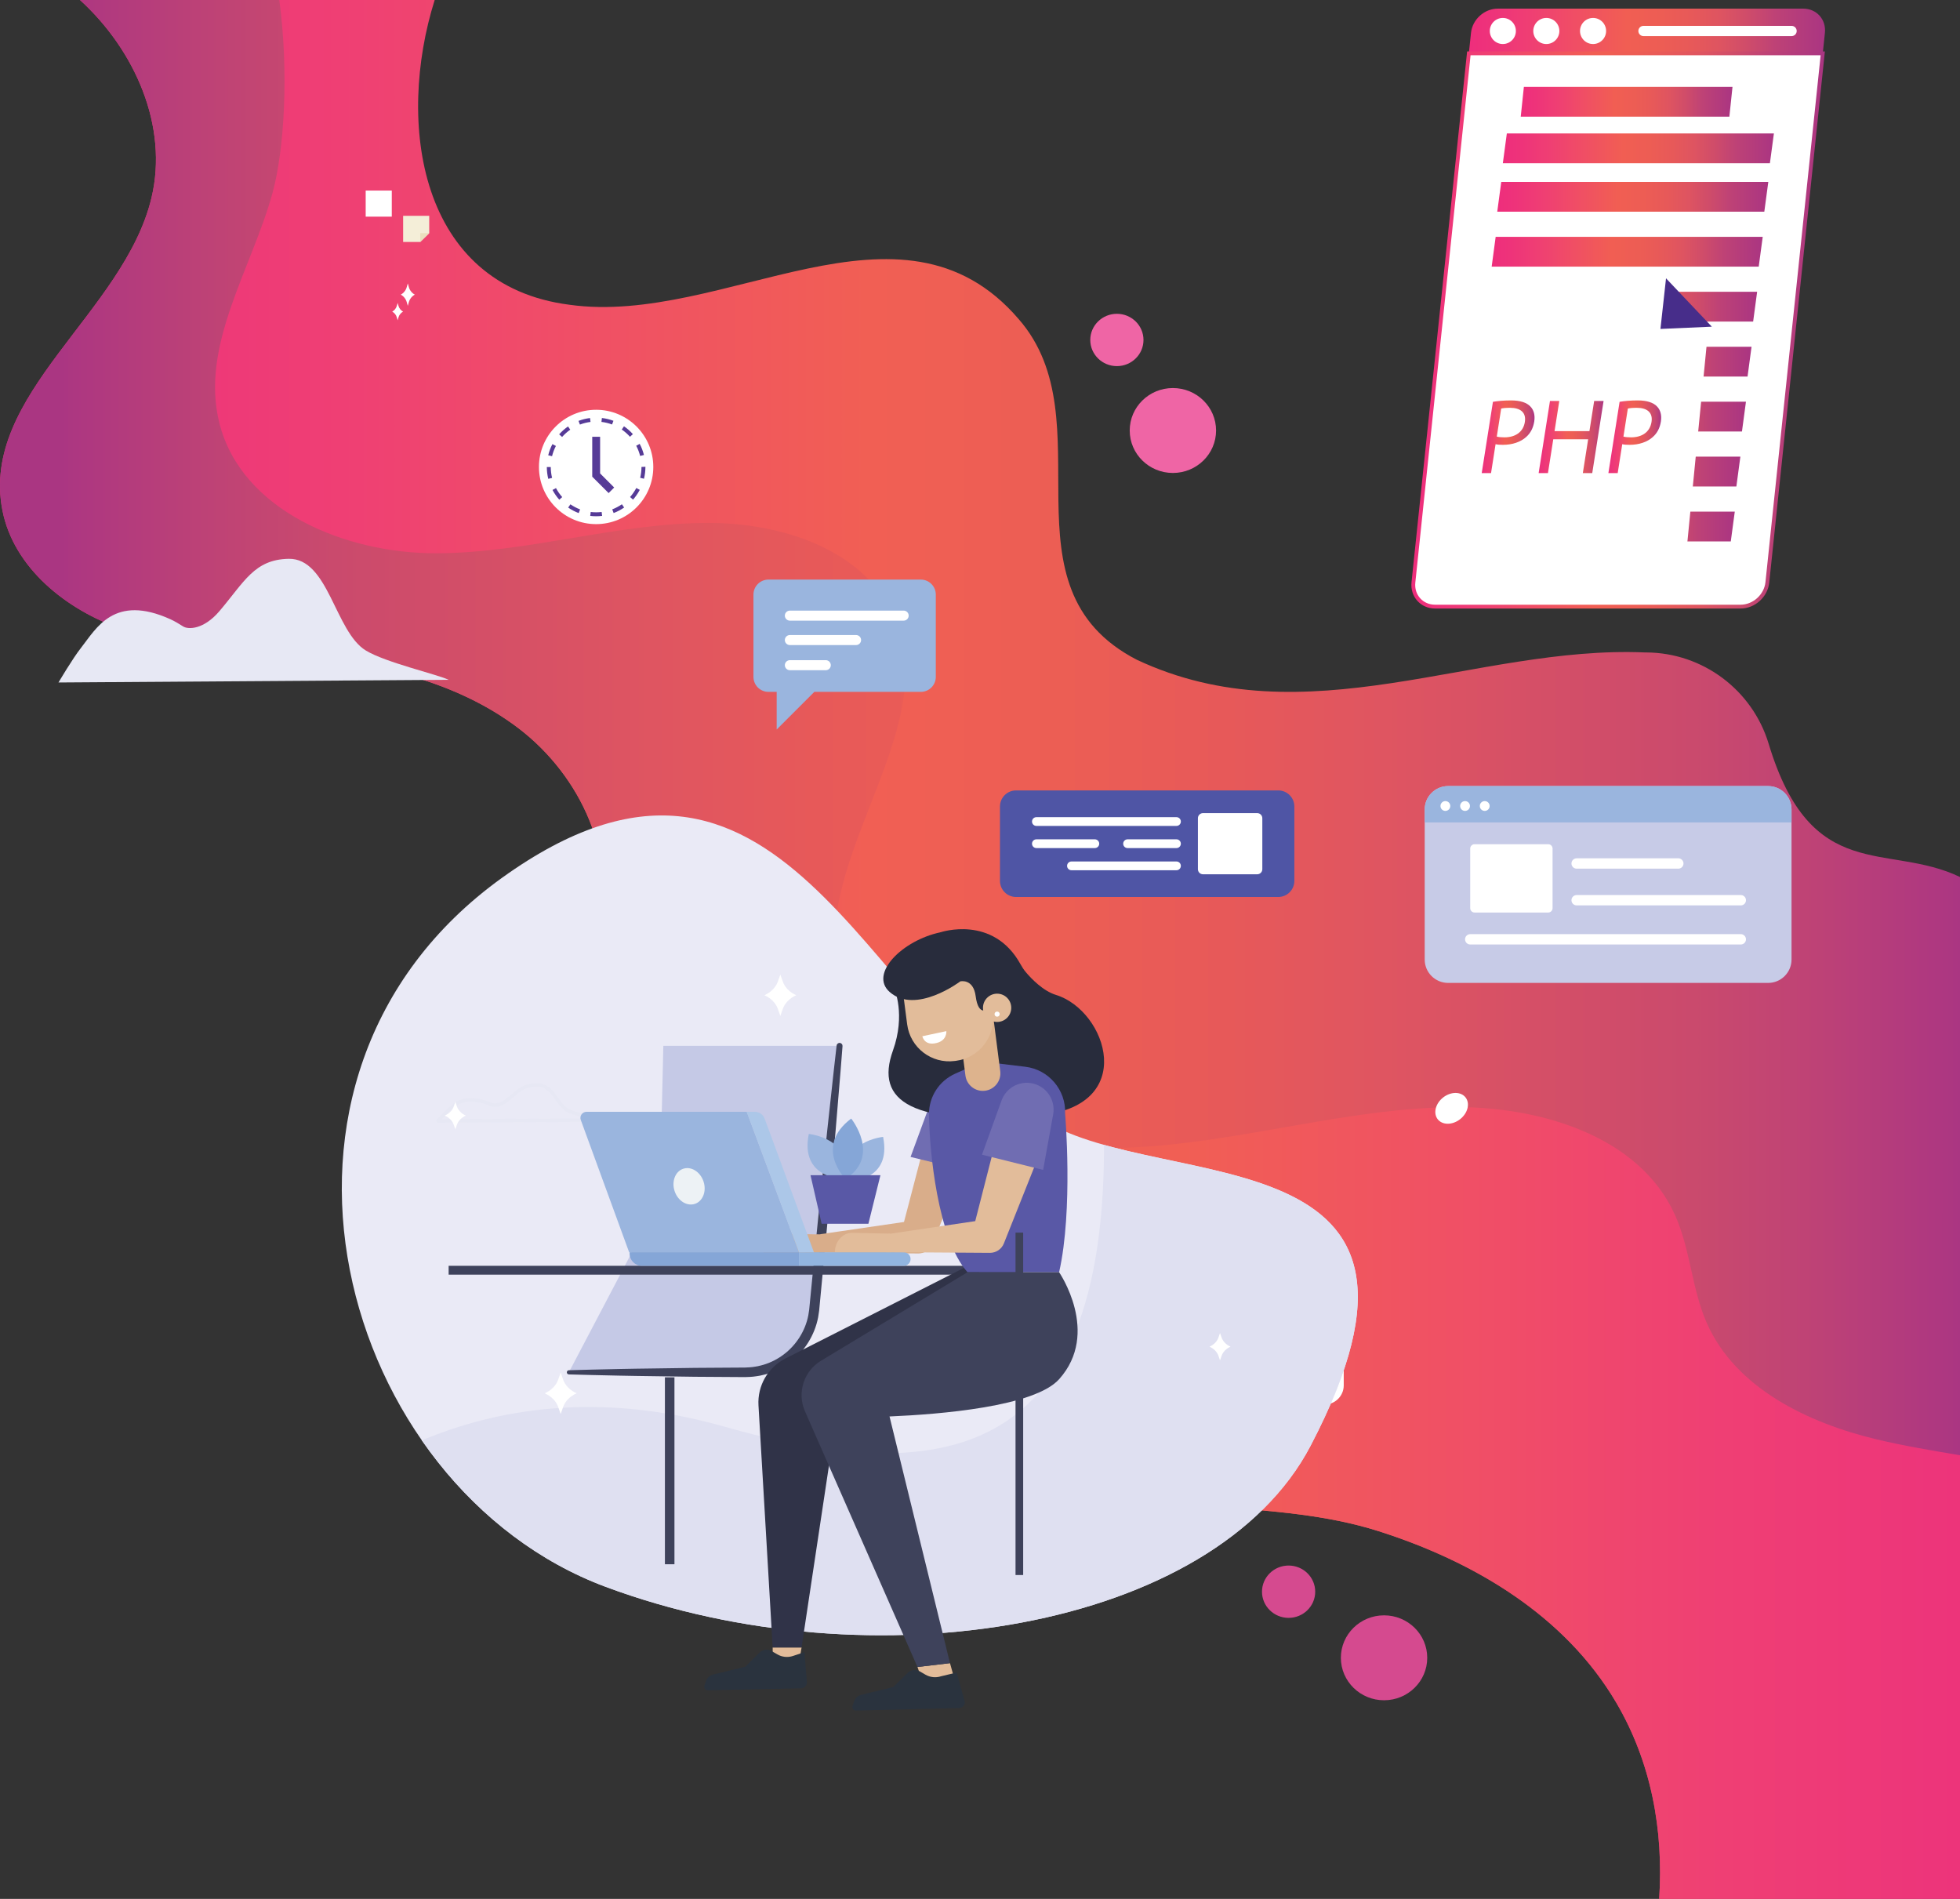<?xml version="1.0" encoding="utf-8"?>
<!-- Generator: Adobe Illustrator 16.0.0, SVG Export Plug-In . SVG Version: 6.00 Build 0)  -->
<!DOCTYPE svg PUBLIC "-//W3C//DTD SVG 1.1//EN" "http://www.w3.org/Graphics/SVG/1.1/DTD/svg11.dtd">
<svg version="1.1" id="Layer_1" xmlns="http://www.w3.org/2000/svg" xmlns:xlink="http://www.w3.org/1999/xlink" x="0px" y="0px"
	 width="513px" height="496.963px" viewBox="0 0 513 496.963" enable-background="new 0 0 513 496.963" xml:space="preserve">
<rect x="0" y="0" width="513" height="496.963" fill="#333333" stroke="none"/>
<g>
	<linearGradient id="SVGID_1_" gradientUnits="userSpaceOnUse" x1="0" y1="248.481" x2="513" y2="248.481">
		<stop  offset="0.005" style="stop-color:#EC307C"/>
		<stop  offset="0.069" style="stop-color:#ED357A"/>
		<stop  offset="0.174" style="stop-color:#EF3F74"/>
		<stop  offset="0.307" style="stop-color:#F05065"/>
		<stop  offset="0.443" style="stop-color:#F15F54"/>
		<stop  offset="0.54" style="stop-color:#EC5E54"/>
		<stop  offset="0.625" style="stop-color:#E75959"/>
		<stop  offset="0.706" style="stop-color:#DF5561"/>
		<stop  offset="0.828" style="stop-color:#CF4C6A"/>
		<stop  offset="0.864" style="stop-color:#CA4A6D"/>
		<stop  offset="0.921" style="stop-color:#BF4375"/>
		<stop  offset="0.993" style="stop-color:#AD3781"/>
		<stop  offset="1" style="stop-color:#AA3682"/>
	</linearGradient>
	<path fill="url(#SVGID_1_)" d="M513,229.523v267.44h-78.735c1.178-17.954-2.043-35.736-11.26-51.396
		c-13.441-22.825-37.218-36.892-62.173-44.836c-27.229-8.681-57.868-3.696-83.824-14.331c-11.302-4.627-21.406-13.405-24.76-24.967
		c-3.087-10.713-0.117-22.067,1.042-33.158c1.137-11.072-0.368-23.886-9.469-30.504c-9.391-6.844-22.503-4.171-33.805-1.193
		c-18.57,4.891-58.042,24.114-70.75-0.493c-8.735-16.911,10.585-34.163,16.583-52.211c6.363-19.204-3.896-40.93-20.151-53.291
		c-16.256-12.361-37.237-16.968-57.676-18.996c-15.486-1.536-31.336-1.858-46.012-6.901c-14.694-5.042-28.423-16.095-31.375-31.109
		c-5.958-30.314,31.838-51.737,39.011-81.785C44.12,33.081,35.383,13.175,20.94,0h92.832c-10.085,32.039-4.243,74.694,35.25,79.755
		c40.496,5.688,86.776-32.228,117.63,3.792c23.141,26.541-5.785,70.144,30.854,89.102c44.352,20.854,88.705-3.792,133.057-1.896
		c0.096,0,0.194,0,0.29,0.001c14.866,0.058,27.832,9.885,32.063,23.895C474.105,231.685,494.035,220.405,513,229.523z"/>
	<linearGradient id="SVGID_2_" gradientUnits="userSpaceOnUse" x1="542.407" y1="248.481" x2="15.965" y2="248.482">
		<stop  offset="0.005" style="stop-color:#EC307C"/>
		<stop  offset="0.069" style="stop-color:#ED357A"/>
		<stop  offset="0.174" style="stop-color:#EF3F74"/>
		<stop  offset="0.307" style="stop-color:#F05065"/>
		<stop  offset="0.443" style="stop-color:#F15F54"/>
		<stop  offset="0.54" style="stop-color:#EC5E54"/>
		<stop  offset="0.625" style="stop-color:#E75959"/>
		<stop  offset="0.706" style="stop-color:#DF5561"/>
		<stop  offset="0.828" style="stop-color:#CF4C6A"/>
		<stop  offset="0.864" style="stop-color:#CA4A6D"/>
		<stop  offset="0.921" style="stop-color:#BF4375"/>
		<stop  offset="0.993" style="stop-color:#AD3781"/>
		<stop  offset="1" style="stop-color:#AA3682"/>
	</linearGradient>
	<path fill="url(#SVGID_2_)" d="M513,380.864v116.099h-78.735c1.178-17.954-2.043-35.736-11.26-51.396
		c-13.441-22.825-37.218-36.892-62.173-44.836c-27.229-8.681-57.868-3.696-83.824-14.331c-11.302-4.627-21.406-13.405-24.76-24.967
		c-3.087-10.713-0.117-22.067,1.042-33.158c1.137-11.072-0.368-23.886-9.469-30.504c-9.391-6.844-22.503-4.171-33.805-1.193
		c-18.57,4.891-58.042,24.114-70.75-0.493c-8.735-16.911,10.585-34.163,16.583-52.211c6.363-19.204-3.896-40.93-20.151-53.291
		c-16.256-12.361-37.237-16.968-57.676-18.996c-15.486-1.536-31.336-1.858-46.012-6.901c-14.694-5.042-28.423-16.095-31.375-31.109
		c-5.958-30.314,31.838-51.737,39.011-81.785C44.12,33.081,35.383,13.175,20.94,0h52.162c2.546,18.958,1.292,39.28-1.736,50.353
		c-5.554,20.247-19.09,40.096-13.923,60.456c5.785,22.825,32.917,34.086,56.849,33.992c23.931-0.095,47.301-7.962,71.232-7.943
		c18.841,0.019,39.803,6.729,47.939,23.431c13.922,28.551-18.204,60.135-14.907,91.624c3.164,30.238,37.97,47.944,68.882,48.514
		c30.91,0.569,61.071-10.104,91.983-10.675c23.179-0.416,49.558,7.357,58.968,28.191c4.069,9.044,4.377,19.377,8.389,28.419
		c7.5,16.891,26.342,26.049,44.545,30.372C498.479,378.438,505.751,379.631,513,380.864z"/>
	<ellipse fill="#EF65A5" cx="306.987" cy="112.669" rx="11.301" ry="11.111"/>
	<ellipse fill="#D54A8F" cx="362.255" cy="433.869" rx="11.302" ry="11.112"/>
	<ellipse fill="#EF65A5" cx="292.327" cy="88.972" rx="6.964" ry="6.846"/>
	<ellipse fill="#D54A8F" cx="337.272" cy="416.572" rx="6.964" ry="6.848"/>
</g>
<linearGradient id="SVGID_3_" gradientUnits="userSpaceOnUse" x1="596.685" y1="177.395" x2="1110.684" y2="676.394">
	<stop  offset="0.005" style="stop-color:#EC307C"/>
	<stop  offset="0.069" style="stop-color:#ED357A"/>
	<stop  offset="0.174" style="stop-color:#EF3F74"/>
	<stop  offset="0.307" style="stop-color:#F05065"/>
	<stop  offset="0.443" style="stop-color:#F15F54"/>
	<stop  offset="0.54" style="stop-color:#EC5E54"/>
	<stop  offset="0.625" style="stop-color:#E75959"/>
	<stop  offset="0.706" style="stop-color:#DF5561"/>
	<stop  offset="0.828" style="stop-color:#CF4C6A"/>
	<stop  offset="0.864" style="stop-color:#CA4A6D"/>
	<stop  offset="0.921" style="stop-color:#BF4375"/>
	<stop  offset="0.993" style="stop-color:#AD3781"/>
	<stop  offset="1" style="stop-color:#AA3682"/>
</linearGradient>
<path fill="url(#SVGID_3_)" d="M1060.206,225.147v460.58c0,0-65.555,52.996-128.081,31.066
	c-15.186-5.322-30.211-15.074-44.11-31.066c-0.695-0.803-1.395-1.586-2.117-2.369c-82.219-89.33-301.626-33.539-337.75-176.375
	c-23.738-93.857,69.614-130.669,169.3-154.547c99.688-23.871,115.003-127.289,115.003-127.289H1060.206z"/>
<path fill="#E7E8F4" d="M15.311,178.614c0,0,3.646-6.205,5.883-9.048c4.025-5.121,8.644-14.172,23.409-7.501
	c1.144,0.519,2.257,1.207,3.361,1.898c1.303,0.816,5.335,0.838,9.462-4.013c6.562-7.705,9.13-13.519,18.117-13.701
	c10.462-0.21,12.106,19.077,20.234,24.013c5.174,3.14,18.823,6.265,21.646,7.656L15.311,178.614z"/>
<g>
	<path fill="#9AB5DE" d="M240.996,151.682H201.14c-2.173,0-3.936,1.757-3.936,3.93v21.532c0,2.173,1.763,3.929,3.936,3.929h2.145
		v9.852l9.852-9.852h27.859c2.174,0,3.937-1.756,3.937-3.929v-21.532C244.932,153.438,243.169,151.682,240.996,151.682z"/>
	<g>
		<path fill="#FFFFFF" d="M206.733,172.774h9.404c0.726,0,1.312,0.588,1.312,1.313l0,0c0,0.725-0.586,1.313-1.312,1.313h-9.404
			c-0.726,0-1.312-0.588-1.312-1.313l0,0C205.421,173.362,206.007,172.774,206.733,172.774z"/>
	</g>
	<g>
		<path fill="#FFFFFF" d="M206.733,166.197h17.327c0.726,0,1.313,0.588,1.313,1.313l0,0c0,0.725-0.587,1.313-1.313,1.313h-17.327
			c-0.726,0-1.312-0.588-1.312-1.313l0,0C205.421,166.785,206.007,166.197,206.733,166.197z"/>
	</g>
	<g>
		<path fill="#FFFFFF" d="M206.733,159.804h29.787c0.726,0,1.313,0.588,1.313,1.313l0,0c0,0.726-0.587,1.313-1.313,1.313h-29.787
			c-0.726,0-1.312-0.588-1.312-1.313l0,0C205.421,160.392,206.007,159.804,206.733,159.804z"/>
	</g>
</g>
<path fill="#FFFFFF" d="M346.703,367.577h-74.069c-2.75,0-5-2.25-5-5v-3.525c0-2.75,2.25-5,5-5h74.069c2.75,0,5,2.25,5,5v3.525
	C351.703,365.327,349.453,367.577,346.703,367.577z"/>
<g>
	<path fill="#9191C7" d="M175.681,217.869c0.531,0.174,1.102,0.163,1.655,0.212c0.584,0.052,1.165,0.132,1.747,0.201
		c0.749,0.088,0.931-1.207,0.179-1.326c-1.102-0.174-2.484-0.449-3.581-0.177C175.116,216.92,175.171,217.703,175.681,217.869
		L175.681,217.869z"/>
</g>
<g>
	<path fill="#9191C7" d="M167.007,217.889c0.923,0.15,1.862-0.007,2.799,0.056c0.873,0.059,0.844-1.254,0-1.344
		c-0.97-0.104-2.101-0.083-2.898,0.53C166.664,217.318,166.611,217.825,167.007,217.889L167.007,217.889z"/>
</g>
<g>
	<g>
		<path fill="#FFFFFF" d="M181.936,223.02c0.923-0.106,2.091-0.346,2.975-0.624c0.874-0.275,1.839-0.473,2.627-0.949
			c0.259-0.157,0.158-0.586-0.157-0.581c-0.92,0.017-1.839,0.382-2.707,0.671c-0.878,0.293-2.103,0.44-2.883,0.949
			c-0.214,0.14,0.14,0.679,0.442,0.644L181.936,223.02z"/>
	</g>
</g>
<path fill="#FFFFFF" d="M207.803,242.532c0,0,13.48,2.174,13.263,13.698c-0.142,7.506-10.436,21.525-10.436,21.525
	s-5.653-7.828-12.61-10.002c0,0,5.436-10.654,5.87-15.002C204.325,248.401,207.803,242.532,207.803,242.532z"/>
<path fill="#FFFFFF" d="M375.797,290.067c-0.562,2.225,0.839,4.029,3.128,4.029s4.6-1.805,5.162-4.029
	c0.562-2.225-0.839-4.029-3.128-4.029S376.359,287.843,375.797,290.067z"/>
<g>
	<circle fill="#FFFFFF" cx="156.025" cy="122.207" r="14.964"/>
	<g>
		<g>
			<path fill="#563B97" d="M156.026,135.109c-0.514,0-1.033-0.031-1.54-0.092l0.122-1.023c0.944,0.113,1.921,0.113,2.861-0.003
				l0.125,1.023C157.077,135.076,156.549,135.109,156.026,135.109z M151.465,134.279c-0.971-0.366-1.897-0.851-2.754-1.444
				l0.584-0.848c0.789,0.545,1.643,0.99,2.535,1.328L151.465,134.279z M160.61,134.27l-0.366-0.964
				c0.891-0.338,1.743-0.787,2.529-1.331l0.587,0.847C162.505,133.413,161.58,133.902,160.61,134.27z M146.381,130.778
				c-0.691-0.778-1.287-1.637-1.771-2.554l0.912-0.481c0.446,0.845,0.993,1.635,1.63,2.351L146.381,130.778z M165.684,130.76
				l-0.771-0.685c0.636-0.716,1.183-1.508,1.626-2.353l0.913,0.479C166.969,129.121,166.375,129.98,165.684,130.76z
				 M143.502,125.318c-0.249-1.003-0.375-2.041-0.378-3.084l1.03-0.001c0.003,0.959,0.119,1.914,0.349,2.838L143.502,125.318z
				 M168.554,125.293l-1-0.246c0.227-0.923,0.343-1.879,0.343-2.84l1.03-0.05v0.05C168.926,123.251,168.8,124.289,168.554,125.293z
				 M144.491,119.391l-1.001-0.243c0.245-1.008,0.614-1.988,1.096-2.911l0.913,0.477
				C145.056,117.563,144.716,118.464,144.491,119.391z M167.542,119.323c-0.231-0.928-0.575-1.826-1.024-2.671l0.91-0.483
				c0.488,0.919,0.863,1.897,1.113,2.904L167.542,119.323z M147.121,114.357l-0.772-0.681c0.688-0.778,1.469-1.475,2.321-2.067
				l0.588,0.845C148.472,113.001,147.753,113.641,147.121,114.357z M164.882,114.304c-0.637-0.711-1.359-1.349-2.146-1.888
				l0.583-0.851c0.855,0.587,1.64,1.278,2.333,2.055L164.882,114.304z M151.784,111.117l-0.369-0.96
				c0.971-0.371,1.986-0.624,3.018-0.75l0.126,1.02C153.61,110.545,152.676,110.776,151.784,111.117z M160.198,111.093
				c-0.894-0.336-1.829-0.563-2.779-0.674l0.12-1.023c1.033,0.12,2.05,0.368,3.022,0.732L160.198,111.093z"/>
		</g>
	</g>
	<g>
		<g>
			<polygon fill="#563B97" points="159.299,129.046 155.009,124.757 155.009,114.304 157.069,114.304 157.069,123.903 
				160.754,127.589 			"/>
		</g>
	</g>
</g>
<g>
	<polygon fill="#F4EED8" points="112.344,56.491 112.344,61.016 110.001,63.321 105.514,63.321 105.514,56.491 	"/>
	<polygon fill="#EBE0BE" points="112.344,61.016 110.001,63.321 110.001,61.016 	"/>
</g>
<g>
	<g>
		<rect x="95.713" y="49.871" fill="#FFFFFF" width="6.83" height="6.83"/>
	</g>
</g>
<g>
	<g>
		<path fill="#FFFFFF" d="M106.455,79.06l0.28,0.987l0.28-0.987c0.235-0.832,0.796-1.534,1.555-1.949l0,0l0,0
			c-0.759-0.415-1.319-1.117-1.555-1.949l-0.28-0.987l-0.28,0.987c-0.235,0.832-0.796,1.534-1.555,1.949l0,0l0,0
			C105.659,77.526,106.22,78.228,106.455,79.06z"/>
		<path fill="#FFFFFF" d="M103.862,83.063l0.216,0.763l0.217-0.763c0.183-0.644,0.615-1.187,1.202-1.508l0,0l0,0
			c-0.587-0.321-1.02-0.864-1.202-1.508l-0.217-0.763l-0.216,0.763c-0.183,0.644-0.616,1.187-1.202,1.508l0,0l0,0
			C103.246,81.876,103.68,82.419,103.862,83.063z"/>
	</g>
</g>
<g>
	<path fill="#EAEAF6" d="M273.415,293.38c-47.093-28.458-69.321-115.894-142.022-63.645
		c-72.703,52.249-42.556,159.594,27.114,185.556c69.669,25.961,159.303,11.296,184.527-36.933
		C386.137,295.949,305.008,312.472,273.415,293.38z"/>
	<g>
		<defs>
			<path id="SVGID_4_" d="M273.415,293.38c-47.093-28.458-69.321-115.894-142.022-63.645
				c-72.703,52.249-42.556,159.594,27.114,185.556c69.669,25.961,159.303,11.296,184.527-36.933
				C386.137,295.949,305.008,312.472,273.415,293.38z"/>
		</defs>
		<clipPath id="SVGID_5_">
			<use xlink:href="#SVGID_4_"  overflow="visible"/>
		</clipPath>
		<path clip-path="url(#SVGID_5_)" fill="#DFE0F1" d="M82.379,394.538c0,0,40.161-40.27,107.238-21.162
			c67.076,19.108,106.568,2.727,98.24-98.532c0,0,94.276,13.154,82.189,80.145C355.379,436.286,166.033,467.31,82.379,394.538z"/>
	</g>
	
		<path fill="none" stroke="#E7E8F4" stroke-width="0.899" stroke-linecap="round" stroke-linejoin="round" stroke-miterlimit="10" d="
		M114.668,293.343c0,0,1.565-1.799,2.523-2.624c1.727-1.485,3.707-4.109,10.04-2.175c0.492,0.15,0.969,0.35,1.443,0.551
		c0.558,0.236,2.288,0.242,4.059-1.164c2.814-2.234,3.915-3.921,7.771-3.974c4.487-0.061,5.192,5.532,8.679,6.964
		c2.219,0.911,8.073,1.816,9.285,2.221L114.668,293.343z"/>
	<g>
		<path fill="#FFFFFF" d="M204.875,256.865l-0.638-1.822l-0.635,1.822c-0.536,1.537-1.811,2.834-3.536,3.6l0,0l0,0
			c1.726,0.766,3,2.063,3.536,3.6l0.635,1.822l0.638-1.822c0.536-1.537,1.811-2.834,3.533-3.6l0,0l0,0
			C206.686,259.699,205.411,258.402,204.875,256.865z"/>
		<path fill="#FFFFFF" d="M147.384,361.046l-0.636-1.822l-0.637,1.822c-0.536,1.536-1.811,2.833-3.535,3.6l0,0l0,0
			c1.725,0.766,2.999,2.063,3.535,3.599l0.637,1.823l0.636-1.823c0.536-1.536,1.811-2.833,3.536-3.599l0,0l0,0
			C149.194,363.879,147.92,362.582,147.384,361.046z"/>
		<path fill="#FFFFFF" d="M319.74,350.069l-0.418-1.201l-0.422,1.201c-0.352,1.014-1.194,1.869-2.331,2.375l0,0l0,0
			c1.137,0.505,1.979,1.361,2.331,2.375l0.422,1.202l0.418-1.202c0.355-1.014,1.195-1.87,2.334-2.375l0,0l0,0
			C320.936,351.938,320.096,351.083,319.74,350.069z"/>
		<path fill="#FFFFFF" d="M119.597,289.593l-0.42-1.202l-0.42,1.202c-0.354,1.014-1.194,1.869-2.333,2.374l0,0l0,0
			c1.138,0.506,1.979,1.361,2.333,2.375l0.42,1.203l0.42-1.203c0.354-1.014,1.194-1.869,2.332-2.375l0,0l0,0
			C120.791,291.462,119.951,290.606,119.597,289.593z"/>
	</g>
	<g>
		<path fill="#C5C9E6" d="M148.89,359.154h46.149c9.263,0,17.039-6.971,18.047-16.177l6.657-69.272h-46.125l-0.941,40.165
			L148.89,359.154z"/>
		<g>
			<path fill="#3E425B" d="M148.89,358.607c0,0,2.223-0.059,6.113-0.162c1.945-0.044,4.307-0.096,7.016-0.156
				c2.709-0.072,5.766-0.092,9.101-0.146c3.334-0.047,6.947-0.099,10.767-0.152c3.821-0.025,7.85-0.051,12.018-0.078l0.783-0.004
				l0.334-0.004l0.393-0.02c0.51-0.039,1.084-0.03,1.546-0.109c0.47-0.082,0.936-0.123,1.414-0.229
				c0.479-0.125,0.967-0.225,1.445-0.365c1.909-0.572,3.735-1.5,5.349-2.733c3.241-2.448,5.611-6.137,6.392-10.198l0.235-1.521
				l0.162-1.658c0.107-1.105,0.215-2.21,0.323-3.312c0.215-2.203,0.429-4.398,0.641-6.576c0.429-4.355,0.851-8.643,1.26-12.791
				c0.859-8.291,1.662-16.03,2.349-22.664c0.724-6.631,1.326-12.155,1.749-16.023c0.44-3.865,0.692-6.074,0.692-6.074
				c0.048-0.426,0.433-0.731,0.858-0.683c0.416,0.048,0.717,0.417,0.686,0.831c0,0-0.173,2.217-0.477,6.096
				c-0.322,3.877-0.783,9.416-1.335,16.063c-0.588,6.643-1.275,14.393-2.01,22.697c-0.389,4.15-0.791,8.438-1.199,12.795
				c-0.207,2.179-0.414,4.375-0.623,6.579c-0.104,1.103-0.209,2.206-0.313,3.312l-0.157,1.66c-0.077,0.606-0.177,1.182-0.268,1.773
				c-0.896,4.688-3.604,8.999-7.38,11.796c-1.88,1.404-4.001,2.45-6.208,3.085c-0.552,0.154-1.115,0.268-1.669,0.4
				c-0.563,0.117-1.159,0.172-1.734,0.254c-0.585,0.08-1.071,0.06-1.608,0.095l-0.394,0.017h-0.451l-0.783-0.004
				c-4.168-0.027-8.197-0.053-12.018-0.078c-3.82-0.054-7.433-0.105-10.767-0.152c-3.334-0.055-6.391-0.074-9.101-0.146
				c-2.709-0.061-5.071-0.112-7.016-0.156c-3.89-0.104-6.113-0.162-6.113-0.162c-0.302-0.008-0.54-0.26-0.532-0.562
				C148.365,358.848,148.602,358.615,148.89,358.607z"/>
		</g>
		
			<line fill="none" stroke="#3E425B" stroke-width="2.496" stroke-miterlimit="10" x1="175.279" y1="360.462" x2="175.279" y2="409.385"/>
	</g>
	<g>
		<rect x="117.424" y="331.28" fill="#3E425B" width="148.767" height="2.313"/>
		<polygon fill="#E2BC9A" points="248.645,435.271 250.227,440.931 242.537,443.261 240.135,436.273 		"/>
		<polygon fill="#E2BC9A" points="202.237,431.163 202.237,435.708 209.043,435.708 209.801,431.163 		"/>
		<g>
			<g>
				<path fill="#D9AD8A" d="M254.51,299.695l-10.279,25.374l-0.229,0.563c-0.611,1.51-2.075,2.422-3.611,2.415l-29.27-0.209
					c-1.185-0.01-2.137-0.975-2.129-2.159c0.008-1.073,0.803-1.956,1.832-2.105l28.966-4.229l-3.84,2.979l6.921-26.488
					c0.855-3.282,4.214-5.249,7.496-4.392c3.283,0.857,5.252,4.215,4.393,7.498C254.696,299.189,254.603,299.464,254.51,299.695z"/>
				<path fill="#D9AD8A" d="M214.3,323.067l-9.996-0.207c-2.47,0-4.475,2.231-4.475,4.983l0,0h14.599L214.3,323.067z"/>
			</g>
			<g>
				<path fill="#706DB2" d="M238.326,302.784l16.005,3.908l2.627-14.265c0.704-3.834-1.963-7.479-5.889-8.045l0,0
					c-3.305-0.477-6.491,1.396-7.625,4.479L238.326,302.784z"/>
			</g>
		</g>
		<path fill="#303348" d="M254.875,330.521l-49.313,25.025c-4.576,2.321-7.342,7.137-7.041,12.26l3.716,63.356h7.563l10.209-67.788
			l38.391-26.957L254.875,330.521z"/>
		<path fill="#282C3C" d="M246.173,243.99c0,0,13.702-4.659,20.903,8.317c0.416,0.755,0.875,1.479,1.432,2.138
			c1.465,1.727,4.511,4.907,7.873,5.939c13.335,4.091,21.776,29.309-4.771,31.553c-33.22,2.809-42.653-3.743-37.9-16.986
			c3.39-9.443,0.362-16.148,0.362-16.148L246.173,243.99z"/>
		<path fill="#5958A6" d="M257.112,277.834l-7.092,3.154c-4.222,1.879-6.931,6.08-6.875,10.701
			c0.109,9.31,2.222,32.425,10.087,41.271h23.973c3.713-16.378,1.573-41.547,1.573-41.547c0.24-6.172-4.299-11.492-10.43-12.23
			L257.112,277.834z"/>
		<g>
			<g>
				<g>
					<path fill="#DDB38D" d="M257.771,285.467L257.771,285.467c-2.497,0.291-4.764-1.482-5.084-3.977l-1.949-15.236l9.118-1.061
						l1.939,15.131C262.118,282.86,260.311,285.172,257.771,285.467z"/>
					<path fill="#E2BC9A" d="M250.242,277.625l-0.365,0.047c-6.078,0.792-11.646-3.492-12.438-9.57l-1.731-13.277l22.373-2.916
						l1.731,13.277C260.604,271.264,256.32,276.832,250.242,277.625z"/>
				</g>
				<path fill="#282C3C" d="M260.537,260.086l-1.907,3.957c0,0-2.542,2.202-3.262-3.332c-0.61-4.688-4.014-3.874-4.014-3.874
					s-11.66,8.819-18.509,2.768c-5.403-4.776,3.331-13.519,13.327-15.614l13.11,5.728L260.537,260.086z"/>
				<circle fill="#E2BC9A" cx="260.98" cy="263.759" r="3.701"/>
				<circle fill="#FFFFFF" cx="260.982" cy="265.409" r="0.666"/>
			</g>
			<path fill="#FFFFFF" d="M241.412,271.197l6.278-1.337c0,0,0.304,2.728-3.137,3.22
				C241.842,273.47,241.412,271.197,241.412,271.197z"/>
		</g>
		<path fill="#3E425B" d="M277.205,332.961h-23.973l-38.354,23.173c-4.521,2.732-6.313,8.396-4.185,13.232l29.44,66.907l8.51-1.002
			l-15.823-64.564c13.282-0.562,37.94-2.566,44.384-9.749C288.11,348.805,277.205,332.961,277.205,332.961z"/>
		<g>
			<path fill="#9AB5DE" d="M195.444,290.977l13.679,36.762h-44.455l-12.655-34.628c-0.379-1.036,0.39-2.134,1.491-2.134H195.444z"/>
			<path fill="#ACC7E8" d="M195.444,290.977h2.128c1.145,0,2.166,0.713,2.561,1.785l12.897,34.977h-3.907L195.444,290.977z"/>
			<path fill="#85A6D7" d="M167.999,331.28h41.124v-3.542H164.79v0.332C164.79,329.843,166.228,331.28,167.999,331.28z"/>
			<path fill="#92B5E0" d="M209.123,331.28h27.436c0.979,0,1.771-0.793,1.771-1.771l0,0c0-0.979-0.792-1.771-1.771-1.771h-27.436
				V331.28z"/>
			
				<ellipse transform="matrix(0.949 -0.314 0.314 0.949 -88.457 72.488)" fill="#EDF2F5" cx="180.519" cy="310.504" rx="3.99" ry="4.844"/>
		</g>
		<g>
			<g>
				<path fill="#E2BC9A" d="M273.269,299.002l-10.297,25.86l-0.227,0.571c-0.61,1.533-2.094,2.464-3.651,2.457l-29.275-0.192
					c-1.194-0.008-2.157-0.982-2.149-2.177c0.008-1.083,0.809-1.973,1.849-2.126l28.958-4.287l-3.876,3.028l6.9-26.967
					c0.851-3.318,4.227-5.319,7.547-4.471c3.317,0.85,5.318,4.228,4.47,7.546C273.453,298.494,273.362,298.769,273.269,299.002z"/>
				<path fill="#E2BC9A" d="M232.995,322.858l-9.996-0.211c-2.472,0-4.475,2.273-4.475,5.076l0,0h14.599L232.995,322.858z"/>
			</g>
			<g>
				<path fill="#706DB2" d="M257.021,302.197l16.005,3.981l2.624-14.53c0.707-3.904-1.96-7.617-5.886-8.194l0,0
					c-3.305-0.485-6.491,1.423-7.625,4.563L257.021,302.197z"/>
			</g>
		</g>
		<path fill="#2A333E" d="M237.548,437.831l-3.734,3.687l-8.393,2.042c-0.864,0.21-1.563,0.844-1.858,1.684l-0.425,1.215
			c-0.213,0.603,0.243,1.232,0.883,1.219l27.011-0.656c0.881-0.019,1.561-0.772,1.488-1.649l-2.128-7.651l-4.08,0.977
			c-1.366,0.453-2.859,0.299-4.103-0.426l-1.453-0.846C239.719,436.82,238.403,436.986,237.548,437.831z"/>
		<path fill="#2A333E" d="M198.778,432.523l-3.734,3.688l-8.39,2.041c-0.864,0.211-1.565,0.844-1.859,1.685l-0.427,1.215
			c-0.21,0.603,0.246,1.231,0.883,1.219l24.451-0.515c0.877-0.019,1.56-0.775,1.488-1.651l-0.635-7.816l-3.014,1.001
			c-1.366,0.453-2.859,0.299-4.103-0.425l-1.45-0.846C200.949,431.513,199.634,431.68,198.778,432.523z"/>
	</g>
	<g>
		<path fill="#4F55A5" d="M265.939,234.753h68.625c2.328,0,4.215-1.886,4.215-4.214v-19.463c0-2.326-1.887-4.214-4.215-4.214
			h-68.625c-2.328,0-4.213,1.888-4.213,4.214v19.463C261.727,232.867,263.611,234.753,265.939,234.753z"/>
		<g>
			<path fill="#FFFFFF" d="M314.863,228.811h14.199c0.734,0,1.33-0.594,1.33-1.33v-13.346c0-0.736-0.596-1.33-1.33-1.33h-14.199
				c-0.734,0-1.328,0.594-1.328,1.33v13.346C313.535,228.217,314.129,228.811,314.863,228.811z"/>
			<g>
				<path fill="#FFFFFF" d="M271.26,216.155h36.66c0.635,0,1.15-0.514,1.15-1.147l0,0c0-0.634-0.516-1.147-1.15-1.147h-36.66
					c-0.635,0-1.146,0.514-1.146,1.147l0,0C270.113,215.642,270.625,216.155,271.26,216.155z"/>
				<g>
					<path fill="#FFFFFF" d="M295.125,221.955h12.795c0.635,0,1.15-0.514,1.15-1.146v-0.002c0-0.633-0.516-1.146-1.15-1.146h-12.795
						c-0.635,0-1.146,0.514-1.146,1.146v0.002C293.979,221.441,294.49,221.955,295.125,221.955z"/>
					<path fill="#FFFFFF" d="M271.26,221.955h15.299c0.631,0,1.146-0.514,1.146-1.146v-0.002c0-0.633-0.516-1.146-1.146-1.146
						H271.26c-0.635,0-1.146,0.514-1.146,1.146v0.002C270.113,221.441,270.625,221.955,271.26,221.955z"/>
				</g>
				<path fill="#FFFFFF" d="M280.438,227.755h27.482c0.635,0,1.15-0.515,1.15-1.147l0,0c0-0.634-0.516-1.147-1.15-1.147h-27.482
					c-0.633,0-1.146,0.514-1.146,1.147l0,0C279.291,227.24,279.805,227.755,280.438,227.755z"/>
			</g>
		</g>
	</g>
	<g>
		<path fill="#9AB5DE" d="M222.179,309.142c0,0,11.313,0.04,8.961-11.604C231.14,297.538,219.274,298.714,222.179,309.142z"/>
		<path fill="#9AB5DE" d="M220.762,308.517c0,0-11.452,0.04-9.072-11.746C211.69,296.771,223.704,297.959,220.762,308.517z"/>
		<path fill="#85A6D7" d="M221.288,308.557c0,0-8.34-8.403,1.496-15.811C222.784,292.746,230.686,302.52,221.288,308.557z"/>
		<polygon fill="#5958A6" points="230.438,307.571 212.138,307.571 215.052,320.275 227.291,320.275 		"/>
	</g>
	
		<line fill="none" stroke="#3E425B" stroke-width="2" stroke-miterlimit="10" x1="266.799" y1="322.596" x2="266.799" y2="412.206"/>
</g>
<linearGradient id="SVGID_6_" gradientUnits="userSpaceOnUse" x1="384.447" y1="8.11" x2="477.677" y2="8.11">
	<stop  offset="0.005" style="stop-color:#EE2E7C"/>
	<stop  offset="0.069" style="stop-color:#EE337A"/>
	<stop  offset="0.174" style="stop-color:#EF3F73"/>
	<stop  offset="0.307" style="stop-color:#F04F64"/>
	<stop  offset="0.443" style="stop-color:#F15E53"/>
	<stop  offset="0.54" style="stop-color:#ED5D54"/>
	<stop  offset="0.625" style="stop-color:#E75959"/>
	<stop  offset="0.706" style="stop-color:#DE5461"/>
	<stop  offset="0.783" style="stop-color:#CF4C6A"/>
	<stop  offset="0.859" style="stop-color:#BE4276"/>
	<stop  offset="1" style="stop-color:#AA3582"/>
</linearGradient>
<path fill="url(#SVGID_6_)" d="M477.642,8.598c0.367-3.5-2.173-6.338-5.674-6.338h-79.956c-3.501,0-6.637,2.837-7.002,6.338
	l-0.563,5.363h92.633L477.642,8.598z"/>
<linearGradient id="SVGID_7_" gradientUnits="userSpaceOnUse" x1="369.408" y1="86.36" x2="477.635" y2="86.36">
	<stop  offset="0.005" style="stop-color:#EE2E7C"/>
	<stop  offset="0.069" style="stop-color:#EE337A"/>
	<stop  offset="0.174" style="stop-color:#EF3F73"/>
	<stop  offset="0.307" style="stop-color:#F04F64"/>
	<stop  offset="0.443" style="stop-color:#F15E53"/>
	<stop  offset="0.54" style="stop-color:#ED5D54"/>
	<stop  offset="0.625" style="stop-color:#E75959"/>
	<stop  offset="0.706" style="stop-color:#DE5461"/>
	<stop  offset="0.783" style="stop-color:#CF4C6A"/>
	<stop  offset="0.859" style="stop-color:#BE4276"/>
	<stop  offset="1" style="stop-color:#AA3582"/>
</linearGradient>
<path fill="#FFFFFF" stroke="url(#SVGID_7_)" stroke-miterlimit="10" d="M384.447,13.961l-14.504,138.46
	c-0.366,3.5,2.175,6.338,5.674,6.338h79.958c3.5,0,6.634-2.838,7.002-6.338l14.503-138.46H384.447z"/>
<linearGradient id="SVGID_8_" gradientUnits="userSpaceOnUse" x1="398.031" y1="26.637" x2="453.454" y2="26.637">
	<stop  offset="0.005" style="stop-color:#EE2E7C"/>
	<stop  offset="0.069" style="stop-color:#EE337A"/>
	<stop  offset="0.174" style="stop-color:#EF3F73"/>
	<stop  offset="0.307" style="stop-color:#F04F64"/>
	<stop  offset="0.443" style="stop-color:#F15E53"/>
	<stop  offset="0.54" style="stop-color:#ED5D54"/>
	<stop  offset="0.625" style="stop-color:#E75959"/>
	<stop  offset="0.706" style="stop-color:#DE5461"/>
	<stop  offset="0.783" style="stop-color:#CF4C6A"/>
	<stop  offset="0.859" style="stop-color:#BE4276"/>
	<stop  offset="1" style="stop-color:#AA3582"/>
</linearGradient>
<polygon fill="url(#SVGID_8_)" points="452.637,30.537 398.031,30.537 398.85,22.736 453.454,22.736 "/>
<linearGradient id="SVGID_9_" gradientUnits="userSpaceOnUse" x1="393.345" y1="38.825" x2="464.291" y2="38.825">
	<stop  offset="0.005" style="stop-color:#EE2E7C"/>
	<stop  offset="0.069" style="stop-color:#EE337A"/>
	<stop  offset="0.174" style="stop-color:#EF3F73"/>
	<stop  offset="0.307" style="stop-color:#F04F64"/>
	<stop  offset="0.443" style="stop-color:#F15E53"/>
	<stop  offset="0.54" style="stop-color:#ED5D54"/>
	<stop  offset="0.625" style="stop-color:#E75959"/>
	<stop  offset="0.706" style="stop-color:#DE5461"/>
	<stop  offset="0.783" style="stop-color:#CF4C6A"/>
	<stop  offset="0.859" style="stop-color:#BE4276"/>
	<stop  offset="1" style="stop-color:#AA3582"/>
</linearGradient>
<polygon fill="url(#SVGID_9_)" points="463.245,42.725 393.345,42.725 394.391,34.925 464.291,34.925 "/>
<linearGradient id="SVGID_10_" gradientUnits="userSpaceOnUse" x1="391.883" y1="51.502" x2="462.827" y2="51.502">
	<stop  offset="0.005" style="stop-color:#EE2E7C"/>
	<stop  offset="0.069" style="stop-color:#EE337A"/>
	<stop  offset="0.174" style="stop-color:#EF3F73"/>
	<stop  offset="0.307" style="stop-color:#F04F64"/>
	<stop  offset="0.443" style="stop-color:#F15E53"/>
	<stop  offset="0.54" style="stop-color:#ED5D54"/>
	<stop  offset="0.625" style="stop-color:#E75959"/>
	<stop  offset="0.706" style="stop-color:#DE5461"/>
	<stop  offset="0.783" style="stop-color:#CF4C6A"/>
	<stop  offset="0.859" style="stop-color:#BE4276"/>
	<stop  offset="1" style="stop-color:#AA3582"/>
</linearGradient>
<polygon fill="url(#SVGID_10_)" points="461.781,55.402 391.883,55.402 392.929,47.601 462.827,47.601 "/>
<linearGradient id="SVGID_11_" gradientUnits="userSpaceOnUse" x1="390.421" y1="65.884" x2="461.365" y2="65.884">
	<stop  offset="0.005" style="stop-color:#EE2E7C"/>
	<stop  offset="0.069" style="stop-color:#EE337A"/>
	<stop  offset="0.174" style="stop-color:#EF3F73"/>
	<stop  offset="0.307" style="stop-color:#F04F64"/>
	<stop  offset="0.443" style="stop-color:#F15E53"/>
	<stop  offset="0.54" style="stop-color:#ED5D54"/>
	<stop  offset="0.625" style="stop-color:#E75959"/>
	<stop  offset="0.706" style="stop-color:#DE5461"/>
	<stop  offset="0.783" style="stop-color:#CF4C6A"/>
	<stop  offset="0.859" style="stop-color:#BE4276"/>
	<stop  offset="1" style="stop-color:#AA3582"/>
</linearGradient>
<polygon fill="url(#SVGID_11_)" points="460.319,69.784 390.421,69.784 391.467,61.983 461.365,61.983 "/>
<linearGradient id="SVGID_12_" gradientUnits="userSpaceOnUse" x1="388.957" y1="80.266" x2="459.903" y2="80.266">
	<stop  offset="0.005" style="stop-color:#EE2E7C"/>
	<stop  offset="0.069" style="stop-color:#EE337A"/>
	<stop  offset="0.174" style="stop-color:#EF3F73"/>
	<stop  offset="0.307" style="stop-color:#F04F64"/>
	<stop  offset="0.443" style="stop-color:#F15E53"/>
	<stop  offset="0.54" style="stop-color:#ED5D54"/>
	<stop  offset="0.625" style="stop-color:#E75959"/>
	<stop  offset="0.706" style="stop-color:#DE5461"/>
	<stop  offset="0.783" style="stop-color:#CF4C6A"/>
	<stop  offset="0.859" style="stop-color:#BE4276"/>
	<stop  offset="1" style="stop-color:#AA3582"/>
</linearGradient>
<polygon fill="url(#SVGID_12_)" points="458.857,84.166 388.957,84.166 390.003,76.366 459.903,76.366 "/>
<linearGradient id="SVGID_13_" gradientUnits="userSpaceOnUse" x1="387.494" y1="94.648" x2="458.44" y2="94.648">
	<stop  offset="0.005" style="stop-color:#EE2E7C"/>
	<stop  offset="0.069" style="stop-color:#EE337A"/>
	<stop  offset="0.174" style="stop-color:#EF3F73"/>
	<stop  offset="0.307" style="stop-color:#F04F64"/>
	<stop  offset="0.443" style="stop-color:#F15E53"/>
	<stop  offset="0.54" style="stop-color:#ED5D54"/>
	<stop  offset="0.625" style="stop-color:#E75959"/>
	<stop  offset="0.706" style="stop-color:#DE5461"/>
	<stop  offset="0.783" style="stop-color:#CF4C6A"/>
	<stop  offset="0.859" style="stop-color:#BE4276"/>
	<stop  offset="1" style="stop-color:#AA3582"/>
</linearGradient>
<polygon fill="url(#SVGID_13_)" points="457.395,98.549 387.494,98.549 388.54,90.748 458.44,90.748 "/>
<linearGradient id="SVGID_14_" gradientUnits="userSpaceOnUse" x1="386.032" y1="109.031" x2="456.977" y2="109.031">
	<stop  offset="0.005" style="stop-color:#EE2E7C"/>
	<stop  offset="0.069" style="stop-color:#EE337A"/>
	<stop  offset="0.174" style="stop-color:#EF3F73"/>
	<stop  offset="0.307" style="stop-color:#F04F64"/>
	<stop  offset="0.443" style="stop-color:#F15E53"/>
	<stop  offset="0.54" style="stop-color:#ED5D54"/>
	<stop  offset="0.625" style="stop-color:#E75959"/>
	<stop  offset="0.706" style="stop-color:#DE5461"/>
	<stop  offset="0.783" style="stop-color:#CF4C6A"/>
	<stop  offset="0.859" style="stop-color:#BE4276"/>
	<stop  offset="1" style="stop-color:#AA3582"/>
</linearGradient>
<polygon fill="url(#SVGID_14_)" points="455.931,112.931 386.032,112.931 387.078,105.13 456.977,105.13 "/>
<linearGradient id="SVGID_15_" gradientUnits="userSpaceOnUse" x1="384.57" y1="123.413" x2="455.515" y2="123.413">
	<stop  offset="0.005" style="stop-color:#EE2E7C"/>
	<stop  offset="0.069" style="stop-color:#EE337A"/>
	<stop  offset="0.174" style="stop-color:#EF3F73"/>
	<stop  offset="0.307" style="stop-color:#F04F64"/>
	<stop  offset="0.443" style="stop-color:#F15E53"/>
	<stop  offset="0.54" style="stop-color:#ED5D54"/>
	<stop  offset="0.625" style="stop-color:#E75959"/>
	<stop  offset="0.706" style="stop-color:#DE5461"/>
	<stop  offset="0.783" style="stop-color:#CF4C6A"/>
	<stop  offset="0.859" style="stop-color:#BE4276"/>
	<stop  offset="1" style="stop-color:#AA3582"/>
</linearGradient>
<polygon fill="url(#SVGID_15_)" points="454.469,127.313 384.57,127.313 385.616,119.513 455.515,119.513 "/>
<linearGradient id="SVGID_16_" gradientUnits="userSpaceOnUse" x1="383.106" y1="137.795" x2="454.053" y2="137.795">
	<stop  offset="0.005" style="stop-color:#EE2E7C"/>
	<stop  offset="0.069" style="stop-color:#EE337A"/>
	<stop  offset="0.174" style="stop-color:#EF3F73"/>
	<stop  offset="0.307" style="stop-color:#F04F64"/>
	<stop  offset="0.443" style="stop-color:#F15E53"/>
	<stop  offset="0.54" style="stop-color:#ED5D54"/>
	<stop  offset="0.625" style="stop-color:#E75959"/>
	<stop  offset="0.706" style="stop-color:#DE5461"/>
	<stop  offset="0.783" style="stop-color:#CF4C6A"/>
	<stop  offset="0.859" style="stop-color:#BE4276"/>
	<stop  offset="1" style="stop-color:#AA3582"/>
</linearGradient>
<polygon fill="url(#SVGID_16_)" points="453.007,141.695 383.106,141.695 384.152,133.896 454.053,133.896 "/>
<circle fill="#FFFFFF" cx="393.345" cy="8.11" r="3.413"/>
<circle fill="#FFFFFF" cx="404.727" cy="8.11" r="3.413"/>
<circle fill="#FFFFFF" cx="416.959" cy="8.11" r="3.413"/>
<path fill="#FFFFFF" d="M470.26,8.11c0,0.74-0.601,1.34-1.341,1.34h-38.76c-0.741,0-1.34-0.6-1.34-1.34l0,0
	c0-0.74,0.599-1.341,1.34-1.341h38.76C469.659,6.769,470.26,7.37,470.26,8.11L470.26,8.11z"/>
<polygon fill="#FFFFFF" points="435.174,72.843 387.858,72.843 380.901,143.916 441.442,143.916 447.164,85.496 "/>
<polygon fill="#472D8A" points="436.059,72.843 434.596,86.085 448.047,85.496 "/>
<g>
	<g>
		<path fill="#C7CBE7" d="M468.905,211.85v39.271c0,3.387-2.75,6.123-6.137,6.123h-83.739c-3.388,0-6.135-2.736-6.135-6.123V211.85
			c0-3.387,2.747-6.124,6.135-6.124h83.739C466.155,205.726,468.905,208.462,468.905,211.85z"/>
	</g>
	<g>
		<path fill="#9AB5DE" d="M468.905,211.85v3.398h-96.011v-3.398c0-3.387,2.747-6.124,6.135-6.124h83.739
			C466.155,205.726,468.905,208.462,468.905,211.85z"/>
		<g>
			<circle fill="#FFFFFF" cx="378.306" cy="210.94" r="1.286"/>
			<circle fill="#FFFFFF" cx="383.454" cy="210.94" r="1.286"/>
			<circle fill="#FFFFFF" cx="388.604" cy="210.94" r="1.287"/>
		</g>
	</g>
	<path fill="#FFFFFF" d="M405.222,238.82h-19.277c-0.63,0-1.14-0.51-1.14-1.14v-15.602c0-0.629,0.51-1.139,1.14-1.139h19.277
		c0.63,0,1.14,0.51,1.14,1.14v15.601C406.361,238.311,405.852,238.82,405.222,238.82z"/>
	<g>
		<path fill="#FFFFFF" d="M455.629,247.186H384.81c-0.749,0-1.355-0.606-1.355-1.354l0,0c0-0.749,0.606-1.355,1.355-1.355h70.819
			c0.747,0,1.355,0.606,1.355,1.355l0,0C456.984,246.579,456.376,247.186,455.629,247.186z"/>
	</g>
	<g>
		<path fill="#FFFFFF" d="M455.629,236.954h-42.965c-0.748,0-1.355-0.606-1.355-1.355l0,0c0-0.748,0.607-1.354,1.355-1.354h42.965
			c0.747,0,1.355,0.606,1.355,1.354l0,0C456.984,236.348,456.376,236.954,455.629,236.954z"/>
	</g>
	<g>
		<path fill="#FFFFFF" d="M439.274,227.341h-26.61c-0.748,0-1.355-0.607-1.355-1.355l0,0c0-0.748,0.607-1.355,1.355-1.355h26.61
			c0.748,0,1.355,0.607,1.355,1.355l0,0C440.63,226.733,440.022,227.341,439.274,227.341z"/>
	</g>
</g>
<g>
	<linearGradient id="SVGID_17_" gradientUnits="userSpaceOnUse" x1="387.822" y1="114.304" x2="401.644" y2="114.304">
		<stop  offset="0.005" style="stop-color:#EC307C"/>
		<stop  offset="0.069" style="stop-color:#ED357A"/>
		<stop  offset="0.174" style="stop-color:#EF3F74"/>
		<stop  offset="0.307" style="stop-color:#F05065"/>
		<stop  offset="0.443" style="stop-color:#F15F54"/>
		<stop  offset="0.54" style="stop-color:#EC5E54"/>
		<stop  offset="0.625" style="stop-color:#E75959"/>
		<stop  offset="0.706" style="stop-color:#DF5561"/>
		<stop  offset="0.828" style="stop-color:#CF4C6A"/>
		<stop  offset="0.864" style="stop-color:#CA4A6D"/>
		<stop  offset="0.921" style="stop-color:#BF4375"/>
		<stop  offset="0.993" style="stop-color:#AD3781"/>
		<stop  offset="1" style="stop-color:#AA3682"/>
	</linearGradient>
	<path fill="url(#SVGID_17_)" d="M390.754,105.159c1.206-0.196,2.772-0.364,4.732-0.364c2.408,0,4.084,0.56,5.046,1.568
		c0.896,0.896,1.296,2.269,1.032,3.949c-0.27,1.708-0.984,3.053-2.09,4.033c-1.504,1.373-3.714,2.072-6.094,2.072
		c-0.729,0-1.396-0.028-1.934-0.168l-1.188,7.562h-2.438L390.754,105.159z M391.76,114.262c0.51,0.14,1.172,0.196,1.984,0.196
		c2.939,0,4.957-1.428,5.365-4.033c0.393-2.493-1.182-3.697-3.869-3.697c-1.064,0-1.891,0.084-2.328,0.196L391.76,114.262z"/>
	<linearGradient id="SVGID_18_" gradientUnits="userSpaceOnUse" x1="402.719" y1="114.374" x2="419.713" y2="114.374">
		<stop  offset="0.005" style="stop-color:#EC307C"/>
		<stop  offset="0.069" style="stop-color:#ED357A"/>
		<stop  offset="0.174" style="stop-color:#EF3F74"/>
		<stop  offset="0.307" style="stop-color:#F05065"/>
		<stop  offset="0.443" style="stop-color:#F15F54"/>
		<stop  offset="0.54" style="stop-color:#EC5E54"/>
		<stop  offset="0.625" style="stop-color:#E75959"/>
		<stop  offset="0.706" style="stop-color:#DF5561"/>
		<stop  offset="0.828" style="stop-color:#CF4C6A"/>
		<stop  offset="0.864" style="stop-color:#CA4A6D"/>
		<stop  offset="0.921" style="stop-color:#BF4375"/>
		<stop  offset="0.993" style="stop-color:#AD3781"/>
		<stop  offset="1" style="stop-color:#AA3682"/>
	</linearGradient>
	<path fill="url(#SVGID_18_)" d="M408.121,104.935l-1.241,7.898h9.128l1.24-7.898h2.465l-2.967,18.877h-2.463l1.391-8.85h-9.129
		l-1.391,8.85h-2.436l2.965-18.877H408.121z"/>
	<linearGradient id="SVGID_19_" gradientUnits="userSpaceOnUse" x1="420.975" y1="114.304" x2="434.795" y2="114.304">
		<stop  offset="0.005" style="stop-color:#EC307C"/>
		<stop  offset="0.069" style="stop-color:#ED357A"/>
		<stop  offset="0.174" style="stop-color:#EF3F74"/>
		<stop  offset="0.307" style="stop-color:#F05065"/>
		<stop  offset="0.443" style="stop-color:#F15F54"/>
		<stop  offset="0.54" style="stop-color:#EC5E54"/>
		<stop  offset="0.625" style="stop-color:#E75959"/>
		<stop  offset="0.706" style="stop-color:#DF5561"/>
		<stop  offset="0.828" style="stop-color:#CF4C6A"/>
		<stop  offset="0.864" style="stop-color:#CA4A6D"/>
		<stop  offset="0.921" style="stop-color:#BF4375"/>
		<stop  offset="0.993" style="stop-color:#AD3781"/>
		<stop  offset="1" style="stop-color:#AA3682"/>
	</linearGradient>
	<path fill="url(#SVGID_19_)" d="M423.904,105.159c1.207-0.196,2.773-0.364,4.733-0.364c2.408,0,4.084,0.56,5.046,1.568
		c0.895,0.896,1.295,2.269,1.031,3.949c-0.268,1.708-0.982,3.053-2.09,4.033c-1.504,1.373-3.713,2.072-6.093,2.072
		c-0.729,0-1.396-0.028-1.934-0.168l-1.188,7.562h-2.436L423.904,105.159z M424.911,114.262c0.509,0.14,1.173,0.196,1.985,0.196
		c2.939,0,4.955-1.428,5.365-4.033c0.391-2.493-1.184-3.697-3.871-3.697c-1.064,0-1.889,0.084-2.326,0.196L424.911,114.262z"/>
</g>
</svg>
